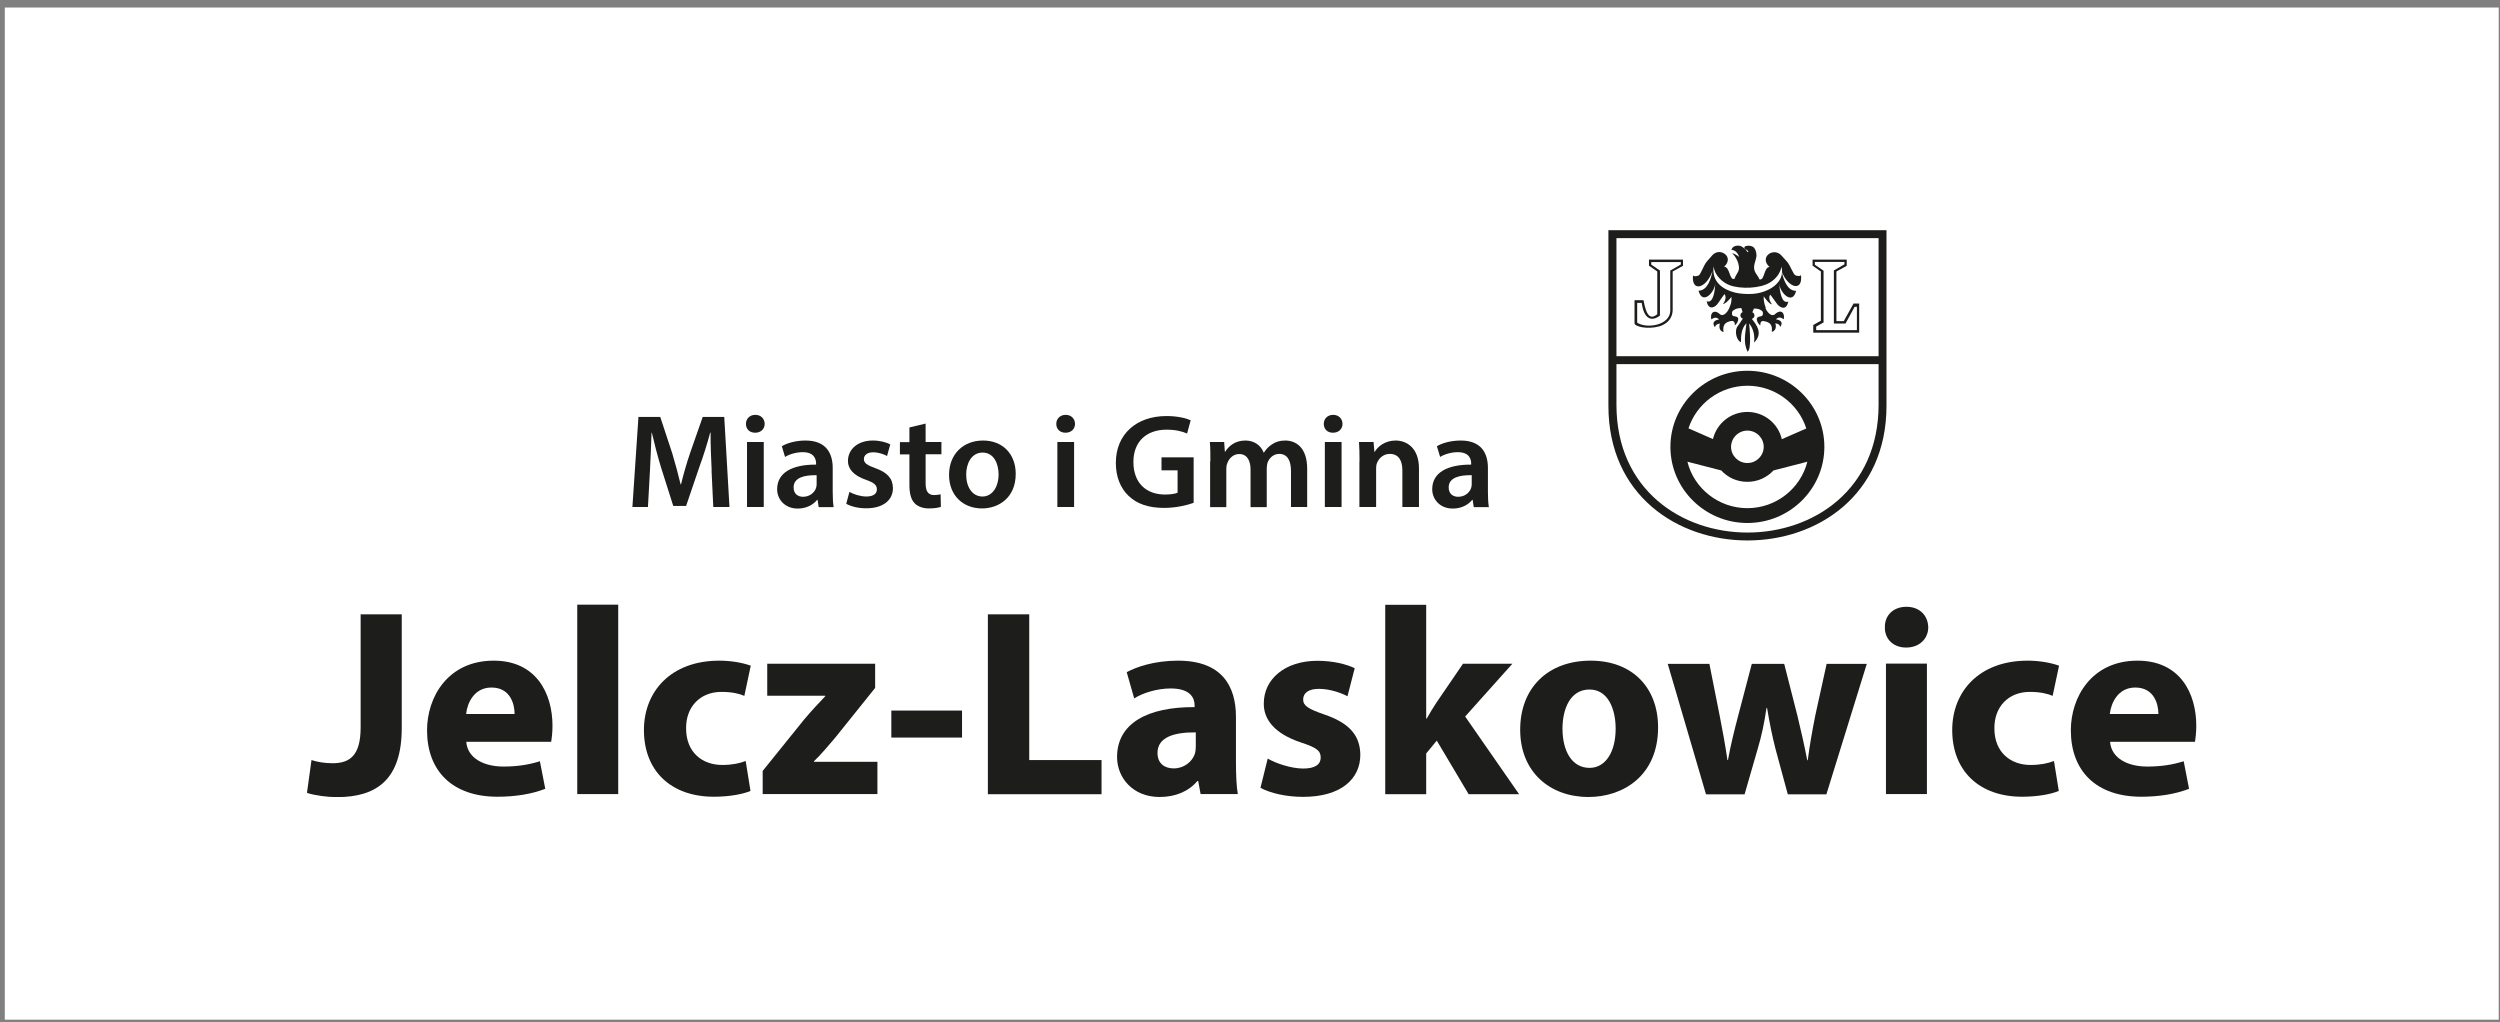 <svg width="247" height="101" viewBox="0 0 247 101" fill="none" xmlns="http://www.w3.org/2000/svg">
<rect x="0" y="0" width="247" height="101" fill="#808080" stroke="none"/>
<rect width="246.4" height="100" transform="translate(0.474 0.743)" fill="white"/>
<g clip-path="url(#clip0_833_16041)">
<path d="M35.644 60.696H39.692V71.93C39.692 76.991 37.245 78.756 33.29 78.756C32.35 78.756 31.134 78.599 30.327 78.338L30.776 75.094C31.332 75.278 32.059 75.408 32.853 75.408C34.559 75.408 35.631 74.65 35.631 71.877V60.696H35.644Z" fill="#1D1D1B"/>
<path d="M46.068 73.29C46.2 74.951 47.853 75.735 49.745 75.735C51.134 75.735 52.245 75.552 53.343 75.212L53.872 77.933C52.536 78.456 50.909 78.717 49.15 78.717C44.718 78.717 42.192 76.193 42.192 72.152C42.192 68.882 44.242 65.273 48.779 65.273C52.986 65.273 54.586 68.516 54.586 71.707C54.586 72.387 54.507 73.002 54.454 73.29H46.054H46.068ZM50.843 70.543C50.843 69.562 50.419 67.928 48.554 67.928C46.848 67.928 46.16 69.458 46.054 70.543H50.856H50.843Z" fill="#1D1D1B"/>
<path d="M57.033 59.741H61.08V78.456H57.033V59.741Z" fill="#1D1D1B"/>
<path d="M74.149 78.142C73.435 78.456 72.073 78.717 70.525 78.717C66.319 78.717 63.62 76.193 63.62 72.126C63.62 68.359 66.239 65.273 71.08 65.273C72.152 65.273 73.316 65.456 74.176 65.77L73.541 68.752C73.065 68.542 72.337 68.359 71.279 68.359C69.149 68.359 67.76 69.863 67.787 71.969C67.787 74.336 69.387 75.578 71.358 75.578C72.324 75.578 73.065 75.421 73.673 75.186L74.149 78.142Z" fill="#1D1D1B"/>
<path d="M75.353 76.167L79.454 71.08C80.194 70.203 80.79 69.576 81.53 68.791V68.739H75.803V65.574H86.464V67.967L82.549 72.845C81.835 73.682 81.16 74.506 80.419 75.212V75.264H86.689V78.456H75.353V76.167Z" fill="#1D1D1B"/>
<path d="M95.049 70.203V72.871H88.064V70.203H95.049Z" fill="#1D1D1B"/>
<path d="M97.615 60.696H101.689V75.094H108.832V78.469H97.602V60.696H97.615Z" fill="#1D1D1B"/>
<path d="M118.62 78.456L118.382 77.161H118.303C117.443 78.194 116.12 78.743 114.573 78.743C111.927 78.743 110.366 76.847 110.366 74.794C110.366 71.446 113.409 69.837 118.025 69.863V69.68C118.025 69 117.655 68.019 115.657 68.019C114.321 68.019 112.906 68.464 112.059 69L111.319 66.411C112.231 65.914 114.017 65.273 116.385 65.273C120.737 65.273 122.112 67.797 122.112 70.831V75.317C122.112 76.559 122.165 77.736 122.297 78.456H118.647H118.62ZM118.144 72.361C116.014 72.335 114.361 72.832 114.361 74.388C114.361 75.421 115.049 75.918 115.961 75.918C116.98 75.918 117.8 75.264 118.065 74.441C118.118 74.231 118.144 73.996 118.144 73.761V72.361Z" fill="#1D1D1B"/>
<path d="M125.26 74.951C126.001 75.395 127.549 75.932 128.752 75.932C129.956 75.932 130.485 75.513 130.485 74.846C130.485 74.179 130.088 73.865 128.567 73.368C125.869 72.479 124.837 71.027 124.863 69.497C124.863 67.104 126.94 65.286 130.168 65.286C131.689 65.286 133.051 65.626 133.845 66.019L133.131 68.791C132.549 68.477 131.424 68.059 130.3 68.059C129.308 68.059 128.752 68.451 128.752 69.118C128.752 69.72 129.255 70.046 130.855 70.596C133.342 71.446 134.374 72.675 134.4 74.572C134.4 76.965 132.482 78.73 128.752 78.73C127.046 78.73 125.525 78.364 124.533 77.841L125.247 74.964L125.26 74.951Z" fill="#1D1D1B"/>
<path d="M140.908 71.001H140.961C141.252 70.478 141.57 69.942 141.901 69.445L144.546 65.574H149.427L144.758 70.792L150.088 78.469H145.102L141.953 73.172L140.908 74.441V78.469H136.861V59.754H140.908V71.014V71.001Z" fill="#1D1D1B"/>
<path d="M163.819 71.864C163.819 76.585 160.432 78.743 156.94 78.743C153.131 78.743 150.194 76.272 150.194 72.1C150.194 67.928 152.972 65.273 157.152 65.273C161.332 65.273 163.819 67.993 163.819 71.864ZM154.374 71.995C154.374 74.205 155.313 75.866 157.046 75.866C158.62 75.866 159.626 74.31 159.626 71.995C159.626 70.073 158.885 68.124 157.046 68.124C155.102 68.124 154.374 70.099 154.374 71.995Z" fill="#1D1D1B"/>
<path d="M168.885 65.574L169.93 70.844C170.194 72.191 170.459 73.617 170.67 75.094H170.723C170.988 73.617 171.358 72.139 171.689 70.883L173.078 65.587H176.279L177.588 70.727C177.932 72.178 178.276 73.63 178.554 75.108H178.607C178.792 73.63 179.057 72.178 179.348 70.7L180.472 65.587H184.44L180.446 78.482H176.636L175.406 73.944C175.088 72.675 174.85 71.524 174.586 69.942H174.533C174.295 71.55 174.03 72.74 173.673 73.944L172.364 78.482H168.554L164.771 65.587H168.898L168.885 65.574Z" fill="#1D1D1B"/>
<path d="M190.512 61.977C190.512 63.089 189.652 63.978 188.329 63.978C187.007 63.978 186.2 63.089 186.226 61.977C186.2 60.813 187.046 59.95 188.356 59.95C189.665 59.95 190.485 60.813 190.512 61.977ZM186.332 78.456V65.561H190.38V78.456H186.332Z" fill="#1D1D1B"/>
<path d="M203.408 78.142C202.694 78.456 201.332 78.717 199.784 78.717C195.578 78.717 192.879 76.193 192.879 72.126C192.879 68.359 195.498 65.273 200.34 65.273C201.411 65.273 202.575 65.456 203.435 65.77L202.8 68.752C202.324 68.542 201.596 68.359 200.538 68.359C198.408 68.359 197.02 69.863 197.046 71.969C197.046 74.336 198.647 75.578 200.617 75.578C201.583 75.578 202.324 75.421 202.932 75.186L203.408 78.142Z" fill="#1D1D1B"/>
<path d="M208.475 73.29C208.607 74.951 210.26 75.735 212.152 75.735C213.541 75.735 214.665 75.552 215.75 75.212L216.279 77.933C214.943 78.456 213.316 78.717 211.557 78.717C207.126 78.717 204.599 76.193 204.599 72.152C204.599 68.882 206.649 65.273 211.186 65.273C215.406 65.273 216.993 68.516 216.993 71.707C216.993 72.387 216.914 73.002 216.861 73.29H208.462H208.475ZM213.25 70.543C213.25 69.562 212.827 67.928 210.962 67.928C209.255 67.928 208.567 69.458 208.448 70.543H213.25Z" fill="#1D1D1B"/>
<path d="M70.313 46.467C70.26 45.316 70.194 43.93 70.207 42.739H70.168C69.877 43.825 69.506 45.028 69.096 46.14L67.787 49.985H66.517L65.313 46.192C64.969 45.054 64.652 43.838 64.4 42.739H64.374C64.334 43.903 64.281 45.316 64.215 46.519L64.017 50.089H62.482L63.078 41.196H65.234L66.411 44.767C66.728 45.813 67.006 46.859 67.244 47.853H67.284C67.522 46.885 67.826 45.8 68.183 44.754L69.427 41.196H71.556L72.072 50.089H70.472L70.3 46.467H70.313Z" fill="#1D1D1B"/>
<path d="M75.551 41.876C75.551 42.36 75.194 42.753 74.612 42.753C74.03 42.753 73.699 42.373 73.699 41.876C73.699 41.379 74.07 40.987 74.625 40.987C75.181 40.987 75.538 41.366 75.551 41.876ZM73.805 50.089V43.668H75.459V50.089H73.805Z" fill="#1D1D1B"/>
<path d="M80.882 50.089L80.776 49.383H80.736C80.339 49.88 79.652 50.246 78.818 50.246C77.509 50.246 76.781 49.305 76.781 48.337C76.781 46.715 78.236 45.891 80.63 45.904V45.8C80.63 45.381 80.459 44.675 79.308 44.675C78.673 44.675 77.998 44.871 77.562 45.146L77.244 44.087C77.72 43.799 78.567 43.524 79.585 43.524C81.662 43.524 82.271 44.832 82.271 46.231V48.559C82.271 49.135 82.297 49.71 82.363 50.102H80.882V50.089ZM80.67 46.951C79.506 46.925 78.408 47.173 78.408 48.154C78.408 48.782 78.818 49.082 79.347 49.082C79.996 49.082 80.485 48.664 80.63 48.193C80.67 48.075 80.683 47.944 80.683 47.84V46.951H80.67Z" fill="#1D1D1B"/>
<path d="M83.924 48.598C84.295 48.821 85.009 49.056 85.591 49.056C86.305 49.056 86.636 48.768 86.636 48.35C86.636 47.931 86.371 47.696 85.565 47.408C84.295 46.977 83.766 46.284 83.779 45.538C83.779 44.4 84.731 43.524 86.239 43.524C86.954 43.524 87.588 43.707 87.959 43.903L87.641 45.054C87.364 44.897 86.834 44.688 86.266 44.688C85.697 44.688 85.353 44.963 85.353 45.355C85.353 45.747 85.657 45.957 86.49 46.258C87.668 46.676 88.21 47.278 88.223 48.219C88.223 49.383 87.297 50.22 85.578 50.22C84.784 50.22 84.083 50.037 83.607 49.776L83.924 48.598Z" fill="#1D1D1B"/>
<path d="M91.451 41.837V43.668H93.012V44.884H91.451V47.722C91.451 48.494 91.662 48.912 92.297 48.912C92.575 48.912 92.787 48.873 92.932 48.834L92.959 50.076C92.721 50.168 92.297 50.233 91.768 50.233C91.173 50.233 90.657 50.037 90.353 49.71C90.009 49.344 89.85 48.755 89.85 47.918V44.897H88.911V43.681H89.85V42.23L91.451 41.85V41.837Z" fill="#1D1D1B"/>
<path d="M100.353 46.82C100.353 49.174 98.673 50.233 97.02 50.233C95.181 50.233 93.766 48.978 93.766 46.924C93.766 44.871 95.168 43.524 97.125 43.524C99.083 43.524 100.353 44.871 100.353 46.82ZM95.459 46.885C95.459 48.128 96.067 49.056 97.073 49.056C98.012 49.056 98.66 48.141 98.66 46.859C98.66 45.852 98.21 44.714 97.086 44.714C95.961 44.714 95.459 45.826 95.459 46.885Z" fill="#1D1D1B"/>
<path d="M106.213 41.876C106.213 42.36 105.856 42.753 105.274 42.753C104.692 42.753 104.361 42.373 104.361 41.876C104.361 41.379 104.731 40.987 105.287 40.987C105.842 40.987 106.199 41.366 106.213 41.876ZM104.467 50.089V43.668H106.12V50.089H104.467Z" fill="#1D1D1B"/>
<path d="M117.919 49.684C117.35 49.893 116.226 50.181 115.022 50.181C113.501 50.181 112.35 49.802 111.503 48.991C110.697 48.232 110.234 47.068 110.247 45.721C110.247 42.91 112.271 41.105 115.247 41.105C116.358 41.105 117.218 41.327 117.641 41.523L117.284 42.831C116.794 42.622 116.186 42.452 115.247 42.452C113.329 42.452 111.98 43.577 111.98 45.643C111.98 47.709 113.236 48.86 115.101 48.86C115.683 48.86 116.133 48.782 116.345 48.677V46.467H114.757V45.185H117.932V49.684H117.919Z" fill="#1D1D1B"/>
<path d="M119.586 45.577C119.586 44.832 119.586 44.217 119.533 43.668H120.948L121.014 44.623H121.054C121.371 44.126 121.967 43.524 123.051 43.524C123.911 43.524 124.572 43.995 124.85 44.714H124.877C125.101 44.361 125.366 44.1 125.67 43.903C126.027 43.655 126.451 43.524 126.98 43.524C128.064 43.524 129.149 44.243 129.149 46.31V50.089H127.549V46.545C127.549 45.473 127.178 44.845 126.385 44.845C125.829 44.845 125.406 45.237 125.234 45.708C125.194 45.865 125.154 46.061 125.154 46.244V50.102H123.554V46.388C123.554 45.486 123.197 44.858 122.43 44.858C121.821 44.858 121.398 45.329 121.252 45.787C121.186 45.944 121.16 46.127 121.16 46.31V50.102H119.559V45.59L119.586 45.577Z" fill="#1D1D1B"/>
<path d="M132.641 41.876C132.641 42.36 132.284 42.753 131.702 42.753C131.12 42.753 130.789 42.373 130.789 41.876C130.789 41.379 131.159 40.987 131.715 40.987C132.271 40.987 132.628 41.366 132.641 41.876ZM130.895 50.089V43.668H132.548V50.089H130.895Z" fill="#1D1D1B"/>
<path d="M134.321 45.577C134.321 44.832 134.308 44.217 134.268 43.668H135.71L135.789 44.636H135.829C136.107 44.139 136.821 43.524 137.892 43.524C138.964 43.524 140.194 44.243 140.194 46.284V50.089H138.554V46.467C138.554 45.538 138.21 44.845 137.31 44.845C136.662 44.845 136.199 45.303 136.027 45.8C135.974 45.944 135.961 46.14 135.961 46.323V50.089H134.308V45.577H134.321Z" fill="#1D1D1B"/>
<path d="M145.604 50.089L145.498 49.383H145.458C145.062 49.88 144.374 50.246 143.54 50.246C142.231 50.246 141.503 49.305 141.503 48.337C141.503 46.715 142.958 45.891 145.353 45.904V45.8C145.353 45.381 145.181 44.675 144.03 44.675C143.395 44.675 142.72 44.871 142.284 45.146L141.966 44.087C142.443 43.799 143.289 43.524 144.321 43.524C146.398 43.524 147.006 44.832 147.006 46.231V48.559C147.006 49.135 147.033 49.71 147.099 50.102H145.617L145.604 50.089ZM145.392 46.951C144.228 46.925 143.13 47.173 143.13 48.154C143.13 48.782 143.54 49.082 144.07 49.082C144.731 49.082 145.207 48.664 145.353 48.193C145.392 48.075 145.406 47.944 145.406 47.84V46.951H145.392Z" fill="#1D1D1B"/>
<path d="M158.911 22.743V40.098C158.911 57.831 186.385 57.831 186.385 40.098V22.743H158.911ZM185.604 39.993C185.604 56.824 159.705 56.824 159.705 39.993V35.978H185.604V39.993ZM185.604 35.193H159.705V23.528H185.604V35.206V35.193Z" fill="#1D1D1B"/>
<path d="M172.641 51.672C176.835 51.672 180.247 48.298 180.247 44.152C180.247 40.006 176.835 36.632 172.641 36.632C168.448 36.632 165.036 40.006 165.036 44.152C165.036 48.298 168.448 51.672 172.641 51.672ZM172.641 38.11C175.366 38.11 177.681 39.889 178.462 42.334L176.041 43.393C175.697 41.85 174.295 40.699 172.641 40.699C170.988 40.699 169.599 41.85 169.242 43.38L166.821 42.321C167.615 39.889 169.917 38.123 172.641 38.11ZM174.255 44.152C174.255 45.028 173.528 45.747 172.641 45.747C171.755 45.747 171.028 45.028 171.028 44.152C171.028 43.276 171.755 42.543 172.641 42.543C173.528 42.543 174.255 43.263 174.255 44.152ZM170.049 46.467C170.684 47.173 171.61 47.605 172.641 47.605C173.673 47.605 174.573 47.173 175.221 46.48L178.567 45.617C177.906 48.245 175.499 50.207 172.641 50.207C169.784 50.207 167.364 48.245 166.716 45.617L170.062 46.48L170.049 46.467Z" fill="#1D1D1B"/>
<path d="M169.189 26.811C169.043 27.569 168.686 28.72 167.813 28.72C168.184 30.145 169.374 28.968 169.48 27.988C169.427 28.668 169.308 30.028 168.607 29.766C168.805 30.603 169.308 30.446 169.639 30.093C169.731 30.002 170.34 29.06 170.393 29.06C170.67 29.491 170.247 30.015 170.234 30.015C170.432 30.106 171.067 29.361 171.067 29.334C171.107 29.988 170.908 30.224 170.855 30.433C170.591 31.022 170.181 31.283 169.916 31.035C169.837 30.956 169.652 30.812 169.467 30.799C169.07 30.773 168.99 31.257 169.083 31.558C169.321 31.375 169.586 31.296 169.85 31.558C169.453 31.623 169.07 31.832 169.44 32.343C169.467 32.107 169.718 31.963 169.943 31.976C169.877 32.016 169.744 32.696 170.287 32.8C170.181 32.159 170.393 31.832 171.041 31.715C171.292 31.675 171.411 31.819 171.411 32.146C171.636 31.963 172.02 31.322 171.411 31.257C171.12 31.231 171.12 31.087 171.12 30.93C171.12 30.812 171.186 30.734 171.239 30.629C171.266 30.655 171.279 30.682 171.279 30.695C171.398 30.498 171.715 30.446 172.046 30.433C172.086 30.551 172.125 30.695 172.165 30.838C172.046 30.891 171.953 31.009 171.953 31.152C171.953 31.309 172.046 31.44 172.191 31.479C172.046 31.728 171.689 32.212 171.623 32.316C171.385 32.709 171.543 33.637 172.006 33.807C172.006 33.179 172.046 32.434 172.549 31.937C172.456 32.918 172.205 33.794 172.654 34.749C173.091 34.513 172.84 32.303 172.813 31.963C173.025 32.199 173.435 32.866 173.303 33.846C174.255 32.931 173.488 32.016 173.078 31.506C173.223 31.466 173.342 31.322 173.342 31.166C173.342 31.022 173.25 30.904 173.131 30.852C173.184 30.734 173.236 30.616 173.289 30.485C173.607 30.485 173.911 30.525 174.03 30.721C174.03 30.708 174.03 30.682 174.057 30.655C174.123 30.76 174.189 30.838 174.176 30.943C174.176 31.1 174.176 31.231 173.885 31.27C173.289 31.349 173.686 31.976 173.911 32.159C173.911 31.832 174.017 31.675 174.268 31.728C174.93 31.832 175.141 32.159 175.049 32.787C175.591 32.669 175.459 31.989 175.379 31.963C175.604 31.937 175.869 32.081 175.882 32.316C176.239 31.806 175.855 31.61 175.459 31.545C175.723 31.283 175.988 31.349 176.226 31.545C176.318 31.244 176.226 30.747 175.829 30.786C175.644 30.812 175.472 30.943 175.379 31.035C175.115 31.296 174.705 31.035 174.427 30.459C174.44 30.459 174.453 30.459 174.467 30.459C174.427 30.25 174.228 29.949 174.255 29.269C174.255 29.295 174.863 30.145 175.075 30.054C175.062 30.054 174.625 29.544 174.89 29.112C174.943 29.112 175.564 30.041 175.657 30.132C176.001 30.472 176.504 30.629 176.689 29.792C175.988 30.067 175.855 28.707 175.776 28.027C175.895 28.994 177.112 30.158 177.456 28.733C176.583 28.759 176.199 27.608 176.041 26.85C176.728 28.55 178.157 28.798 177.932 27.151C177.932 27.307 177.535 27.307 177.337 27.164C177.191 27.059 176.834 26.222 176.689 26.026C176.517 25.777 176.239 25.516 176.041 25.28C175.498 24.653 174.678 24.927 174.493 25.45C174.387 25.751 174.506 26.091 174.837 26.379C174.255 26.379 174.348 27.791 173.832 27.595C173.726 27.307 173.501 27.098 173.382 26.824C173.144 26.287 173.501 25.764 173.541 25.267C173.554 24.953 173.422 24.535 173.197 24.391C172.919 24.208 172.43 24.273 172.363 24.391C172.258 24.627 172.588 24.613 172.721 24.823C172.773 24.927 172.694 24.927 172.628 24.875C172.575 24.823 172.522 24.705 172.509 24.692C172.258 24.496 172.072 24.221 171.596 24.273C171.371 24.299 171.133 24.404 171.067 24.705C171.305 24.64 171.715 24.953 171.821 25.385C171.557 25.189 171.292 25.006 171.133 25.045C171.437 25.215 172.046 26.274 171.715 26.863C171.557 27.137 171.437 27.334 171.371 27.543C170.855 27.765 170.935 26.353 170.34 26.353C170.657 26.065 170.776 25.738 170.67 25.424C170.472 24.901 169.639 24.64 169.123 25.28C168.937 25.516 168.66 25.777 168.488 26.039C168.355 26.248 167.998 27.085 167.866 27.19C167.681 27.32 167.271 27.334 167.271 27.19C167.086 28.838 168.514 28.576 169.162 26.863L169.189 26.811ZM169.308 26.3C169.374 27.164 170.154 27.909 170.908 28.184C171.98 28.576 173.911 28.511 174.877 27.909C175.432 27.569 175.882 27.033 176.014 26.353C176.411 27.988 174.612 28.942 173.17 29.034C172.641 29.073 171.953 29.034 171.451 28.916C170.26 28.628 169.083 27.87 169.308 26.3Z" fill="#1D1D1B"/>
<path d="M163.885 32.264C164.626 32.042 165.261 31.545 165.261 30.577V26.823L166.279 26.261V25.646H162.919V26.248L163.739 26.823V31.048C163.118 31.545 162.681 31.349 162.377 29.661H161.491V31.937C161.491 32.277 162.813 32.565 163.898 32.251L163.885 32.264ZM161.755 29.923H162.205C162.39 31.388 163.078 31.885 164.004 31.178V26.732L163.144 26.143V25.895H166.067V26.13L165.022 26.732V30.681C165.022 32.12 162.747 32.512 161.755 31.885V29.936V29.923Z" fill="#1D1D1B"/>
<path d="M179.903 31.689L179.149 32.107V32.865H181.385H183.686V29.988H183.131L182.165 31.728H181.438V26.823L182.456 26.261V25.646H179.083V26.248L179.903 26.823V31.689ZM179.308 26.13V25.882H182.231V26.117L181.186 26.719V31.963H182.337L183.236 30.315H183.461V32.617H179.44V32.264L180.168 31.858V26.745L179.308 26.157V26.13Z" fill="#1D1D1B"/>
</g>
<defs>
<clipPath id="clip0_833_16041">
<rect width="186.667" height="56" fill="white" transform="translate(30.34 22.743)"/>
</clipPath>
</defs>
</svg>
